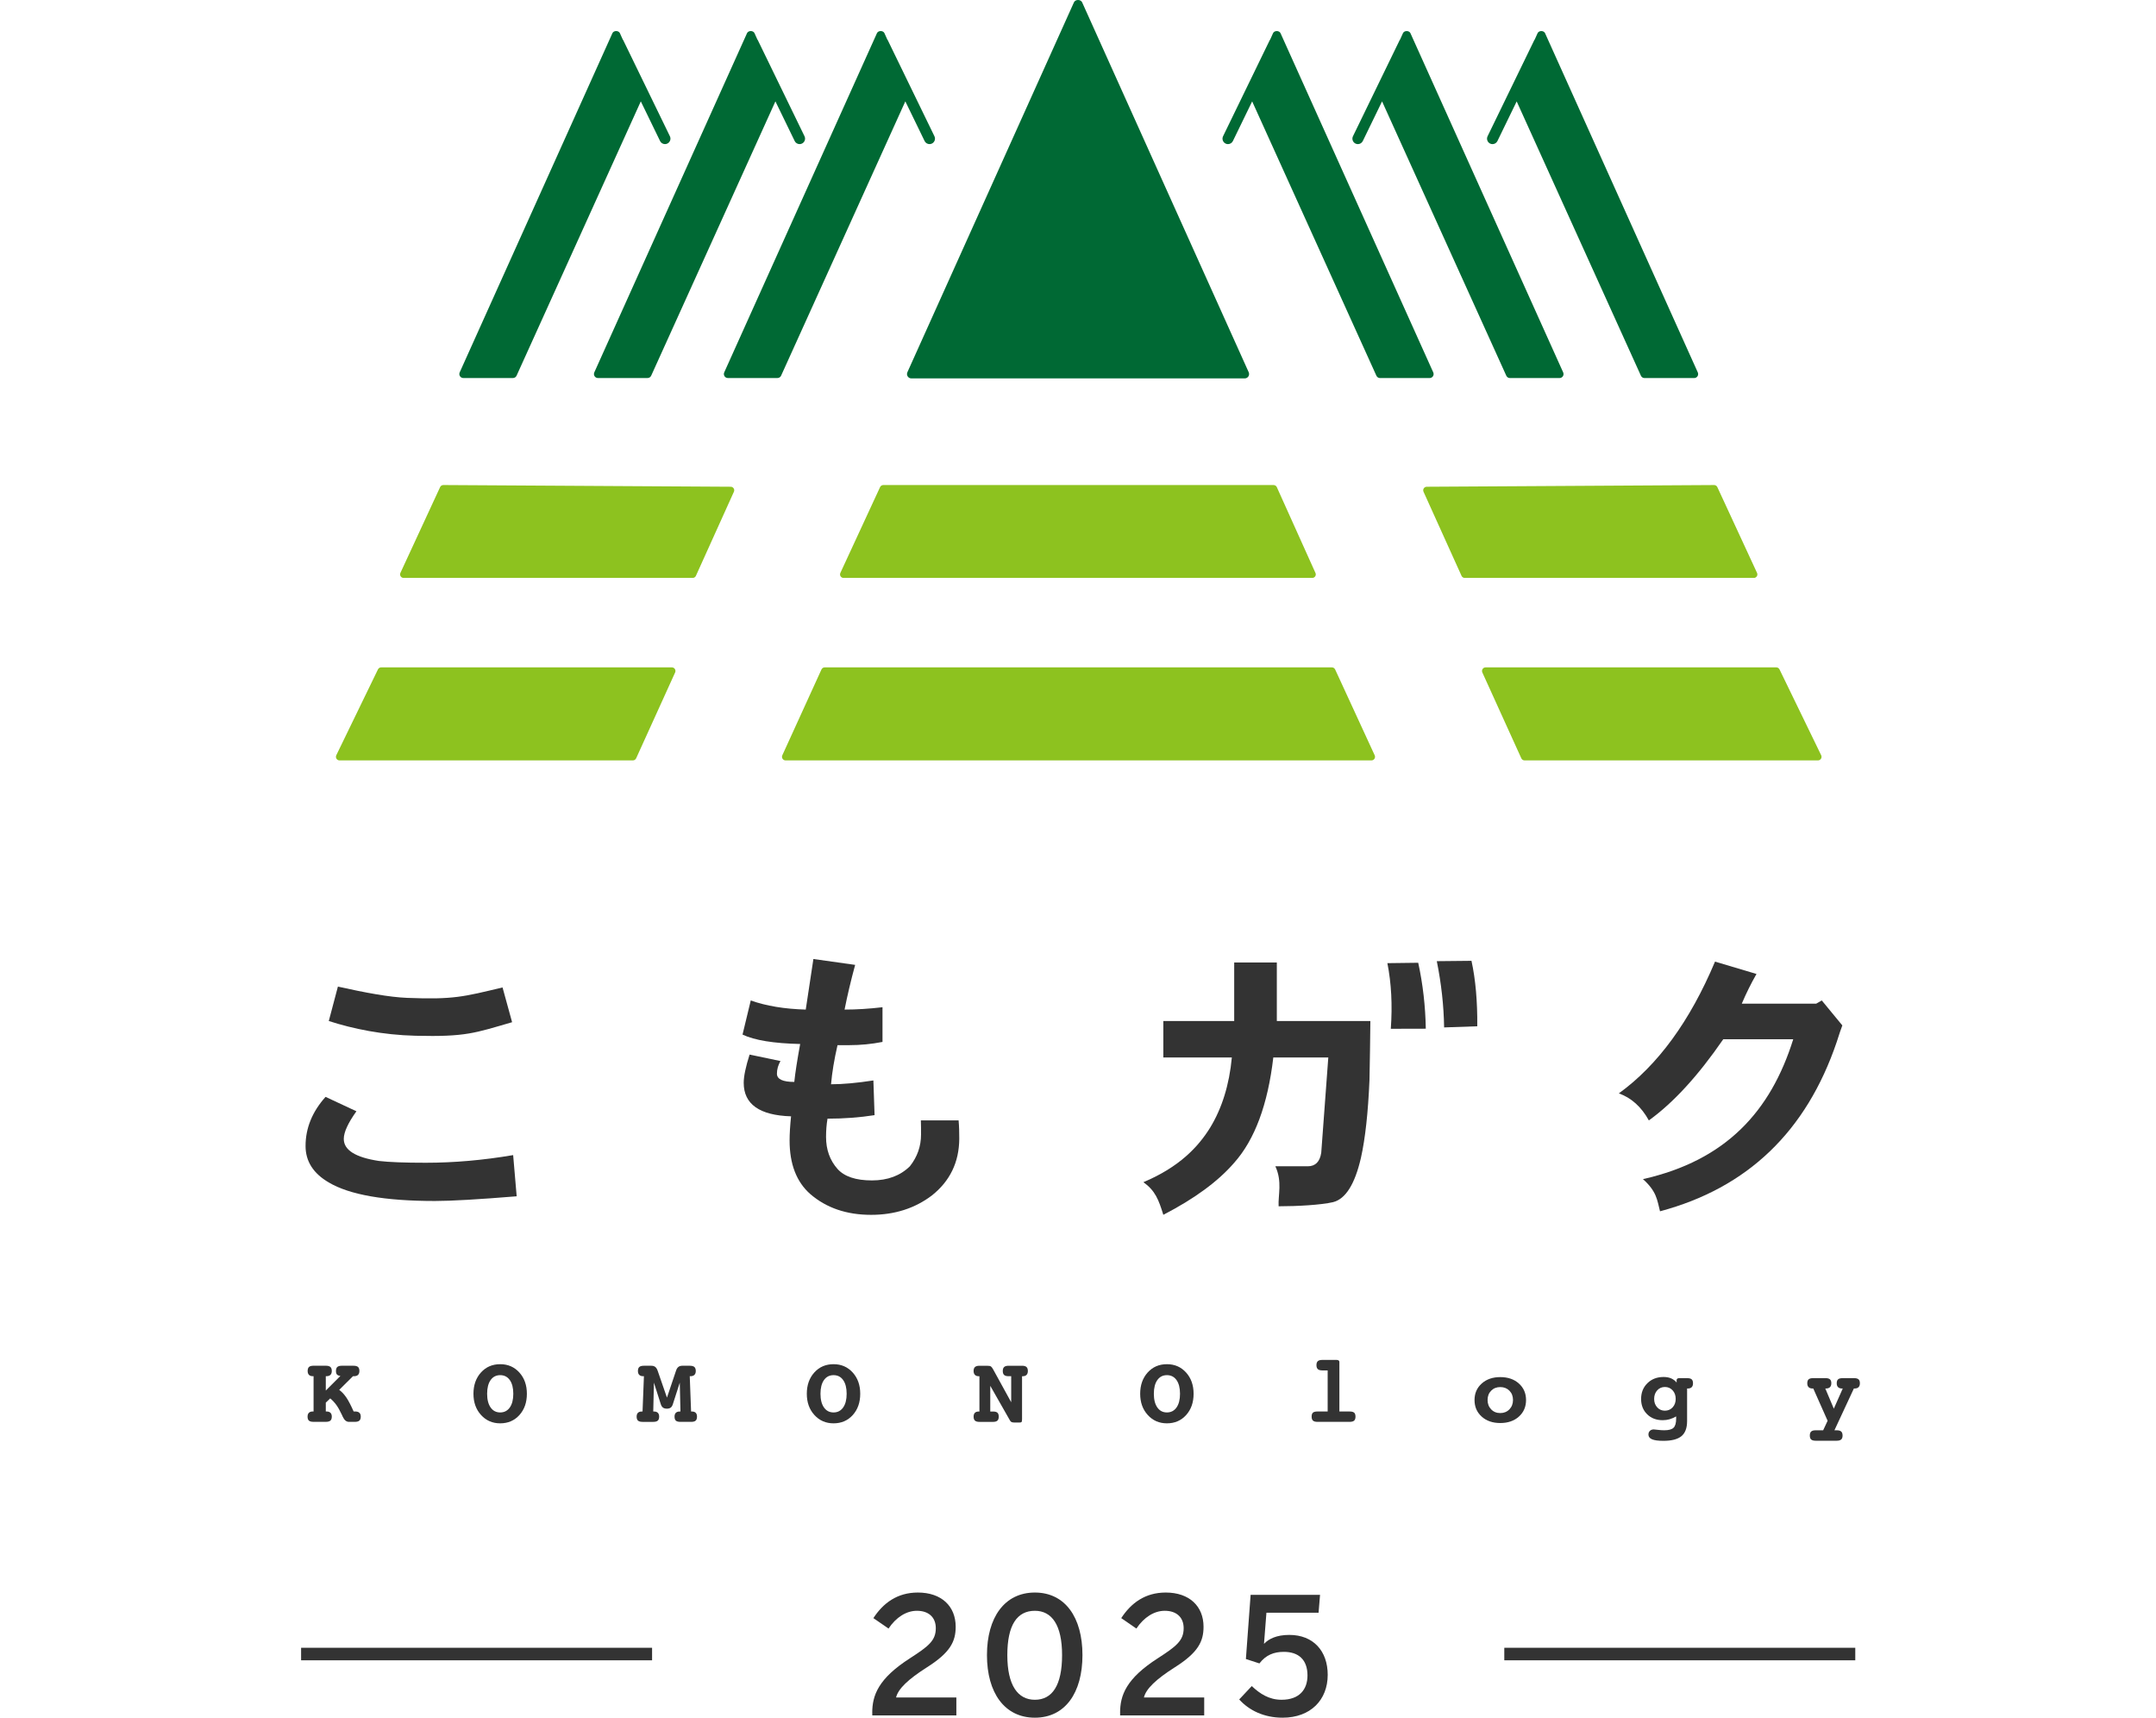 <?xml version="1.0" encoding="UTF-8"?>
<svg id="b" data-name="レイヤー 2" xmlns="http://www.w3.org/2000/svg" viewBox="0 0 172 137.025">
  <g id="c" data-name="Gnavi">
    <g>
      <g>
        <path d="M58.297,38.829l-22.929-.136h-.002c-.109,0-.208.064-.254.162l-3.169,6.848c-.04.087-.033.188.018.269.051.081.14.13.236.13h23.065c.11,0,.21-.065.255-.165l3.033-6.712c.039-.086.031-.187-.02-.267s-.14-.128-.234-.129Z" fill="#8dc21f"/>
        <path d="M53.6,53.238h-23.19c-.11,0-.21.063-.258.162l-3.324,6.848c-.043.088-.037.194.015.277.052.084.144.135.243.135h23.403c.113,0,.215-.065.261-.168l3.11-6.848c.04-.088.033-.192-.02-.274-.052-.082-.143-.132-.241-.132Z" fill="#8dc21f"/>
        <path d="M67.296,46.102h37.394c.095,0,.183-.048.235-.128s.06-.18.02-.267l-3.084-6.848c-.045-.1-.145-.165-.255-.165h-31.141c-.109,0-.208.064-.254.162l-3.169,6.848c-.04.087-.033.188.018.269.051.081.14.13.236.13Z" fill="#8dc21f"/>
        <path d="M106.514,53.405c-.047-.102-.149-.167-.261-.167h-40.458c-.113,0-.214.065-.261.168l-3.124,6.848c-.04.089-.033.193.02.274.052.082.143.132.241.132h46.738c.098,0,.189-.05.242-.132.052-.083.06-.186.019-.274l-3.155-6.848Z" fill="#8dc21f"/>
        <path d="M140.155,45.973c.052-.081.058-.181.018-.269l-3.169-6.848c-.046-.099-.145-.162-.254-.162h-.002l-22.93.136c-.094.001-.183.049-.234.129s-.058.18-.02.267l3.034,6.712c.045.1.145.165.255.165h23.065c.096,0,.185-.049.236-.13Z" fill="#8dc21f"/>
        <path d="M145.289,60.248l-3.324-6.848c-.048-.099-.148-.162-.258-.162h-23.189c-.098,0-.189.05-.241.132-.053.082-.06.185-.02.274l3.11,6.848c.046.103.149.168.261.168h23.403c.099,0,.191-.051.243-.135.052-.083.058-.189.015-.277Z" fill="#8dc21f"/>
      </g>
      <g>
        <path d="M86.33.186c-.113-.248-.54-.248-.653,0l-13.289,29.511c-.048.107-.039.232.026.331.064.099.173.158.291.158h26.597c.118,0,.227-.06.291-.158.064-.099.073-.223.026-.331L86.33.186Z" fill="#006934"/>
        <path d="M52.658,11.251c.076.155.231.245.392.245.064,0,.129-.014.191-.044.216-.105.307-.366.202-.583l-3.728-7.673c-.008-.017-.023-.028-.033-.043l-.227-.505c-.103-.228-.496-.228-.599,0l-12.184,27.06c-.044.098-.035.212.023.303.059.091.159.145.267.145h3.96c.125,0,.238-.073.289-.187l9.911-21.883,1.537,3.164Z" fill="#006934"/>
        <path d="M63.397,11.251c.076.155.231.245.392.245.064,0,.129-.014.191-.044.216-.105.307-.366.202-.583l-3.728-7.673c-.008-.017-.023-.028-.033-.043l-.227-.505c-.103-.228-.496-.228-.599,0l-12.184,27.06c-.044.098-.035.212.023.303.059.091.159.145.267.145h3.96c.125,0,.238-.073.289-.187l9.911-21.883,1.537,3.164Z" fill="#006934"/>
        <path d="M73.762,11.251c.076.155.231.245.392.245.064,0,.129-.014.191-.044.216-.105.307-.366.202-.583l-3.728-7.673c-.008-.016-.022-.026-.032-.041l-.228-.507c-.103-.228-.496-.228-.599,0l-12.184,27.06c-.044.098-.035.212.023.303.059.091.159.145.267.145h3.959c.125,0,.238-.073.289-.187l9.911-21.883,1.537,3.163Z" fill="#006934"/>
        <path d="M135.446,29.709l-12.184-27.06c-.103-.228-.496-.228-.599,0l-.228.507c-.01.015-.024.025-.032.041l-3.728,7.673c-.105.217-.014.477.202.583.062.03.126.044.191.044.161,0,.316-.09.392-.245l1.537-3.163,9.911,21.883c.052.114.164.187.289.187h3.959c.108,0,.208-.055.267-.145.058-.091.067-.205.023-.303Z" fill="#006934"/>
        <path d="M112.522,2.649c-.103-.228-.496-.228-.599 0l-.228.506c-.01.015-.024.025-.032.042l-3.728,7.673c-.105.217-.014.477.202.583.062.03.126.044.191.044.161,0,.316-.09.392-.245l1.537-3.164,9.911,21.883c.052.114.164.187.289.187h3.96c.108,0,.208-.055.267-.145.058-.091.067-.205.023-.303l-12.185-27.06Z" fill="#006934"/>
        <path d="M102.158,2.649c-.103-.228-.496-.228-.599,0l-.227.505c-.01.015-.025.026-.033.043l-3.727,7.673c-.105.217-.014.477.202.583.062.03.126.044.191.044.161,0,.316-.09.392-.245l1.537-3.164,9.911,21.883c.052.114.164.187.289.187h3.959c.108,0,.208-.055.267-.145.058-.091.067-.205.023-.303l-12.184-27.06Z" fill="#006934"/>
      </g>
      <g>
        <g>
          <path d="M25.991,109.784v1.143l1.166-1.166c-.131-.015-.223-.052-.276-.112-.053-.059-.079-.152-.079-.281,0-.148.036-.255.108-.321.072-.065.193-.098.364-.098h.925c.171,0,.292.033.364.098.072.066.108.173.108.321,0,.138-.036.242-.108.311-.072.07-.177.104-.316.104h-.087l-1.098,1.091c.203.151.39.349.559.594s.366.622.593,1.131h.125c.148,0,.259.033.332.102.073.068.109.17.109.306,0,.148-.037.255-.111.32-.074.066-.197.098-.368.098h-.464c-.204,0-.369-.137-.495-.412-.022-.05-.04-.091-.053-.121-.166-.352-.318-.624-.457-.815s-.301-.366-.487-.524l-.354.339v.706h.06c.136,0,.24.034.311.104.072.069.108.171.108.304,0,.148-.037.255-.112.32-.074.066-.197.098-.368.098h-.974c-.174,0-.297-.032-.37-.096-.073-.064-.109-.171-.109-.322,0-.133.035-.235.106-.304.07-.07.173-.104.309-.104h.064v-2.816h-.064c-.133,0-.234-.035-.304-.106-.069-.071-.104-.174-.104-.31,0-.148.036-.255.108-.321.072-.065.193-.098.364-.098h.974c.168,0,.29.033.366.098.075.066.114.173.114.321,0,.136-.036.239-.108.31-.072.07-.175.106-.311.106h-.06Z" fill="#333"/>
          <path d="M39.904,108.825c.619,0,1.128.221,1.529.664s.6,1.008.6,1.695c0,.692-.199,1.258-.596,1.699-.398.44-.908.66-1.533.66-.616,0-1.126-.222-1.529-.666-.403-.444-.604-1.008-.604-1.693,0-.689.2-1.255.598-1.697.399-.442.91-.662,1.535-.662ZM39.904,109.7c-.325,0-.58.131-.765.393-.184.262-.277.626-.277,1.091s.093.83.279,1.095c.186.264.44.396.763.396.324,0,.58-.132.766-.394.186-.263.28-.629.28-1.097,0-.465-.093-.829-.278-1.091s-.441-.393-.768-.393Z" fill="#333"/>
          <path d="M53.208,111.493l.721-2.14c.045-.141.108-.244.188-.308.081-.064.188-.096.321-.096h.589c.171,0,.294.033.368.098.074.066.112.173.112.321,0,.136-.036.239-.108.31-.072.07-.176.106-.312.106h-.06l.106,2.816h.064c.136,0,.238.034.306.104.068.069.102.171.102.304,0,.148-.035.255-.108.32-.072.066-.193.098-.364.098h-.849c-.171,0-.292-.032-.364-.096-.072-.064-.107-.171-.107-.322,0-.133.034-.235.104-.304.069-.07.171-.104.307-.104h.06l-.053-2.303-.551,1.713c-.04.129-.097.221-.171.278-.075.056-.177.085-.308.085s-.235-.029-.312-.085c-.076-.056-.135-.149-.175-.278l-.547-1.713-.053,2.303h.06c.136,0,.238.034.307.104.07.069.104.171.104.304,0,.148-.037.255-.11.32-.073.066-.194.098-.362.098h-.853c-.169,0-.289-.033-.362-.098-.073-.065-.11-.172-.11-.32,0-.133.035-.235.104-.304.07-.07.172-.104.308-.104h.06l.11-2.816h-.06c-.136,0-.24-.035-.312-.106-.072-.071-.107-.174-.107-.31,0-.148.037-.255.111-.321.074-.065.197-.098.368-.098h.589c.131,0,.236.032.315.094.079.063.144.166.194.31l.74,2.14Z" fill="#333"/>
          <path d="M66.498,108.825c.619,0,1.128.221,1.529.664s.6,1.008.6,1.695c0,.692-.199,1.258-.596,1.699-.398.44-.908.66-1.533.66-.616,0-1.126-.222-1.529-.666-.403-.444-.604-1.008-.604-1.693,0-.689.2-1.255.598-1.697.399-.442.91-.662,1.535-.662ZM66.498,109.7c-.325,0-.58.131-.765.393-.184.262-.277.626-.277,1.091s.093.83.279,1.095c.186.264.44.396.763.396.324,0,.58-.132.766-.394.186-.263.28-.629.28-1.097,0-.465-.093-.829-.278-1.091s-.441-.393-.768-.393Z" fill="#333"/>
          <path d="M80.671,111.863v-2.079h-.207c-.166,0-.285-.033-.357-.098-.072-.066-.108-.171-.108-.317s.036-.252.108-.319c.072-.066.191-.1.357-.1h1.072c.163,0,.282.033.355.1.073.067.109.173.109.319,0,.133-.034.236-.104.308-.069.072-.168.108-.296.108h-.064v3.427c0,.118-.012.192-.037.223-.026.03-.082.045-.17.045h-.377c-.121,0-.206-.013-.255-.038-.049-.025-.091-.069-.126-.132l-1.57-2.759v2.05h.219c.163,0,.281.032.351.094.07.063.106.167.106.314,0,.148-.036.255-.108.32-.072.066-.188.098-.349.098h-1.083c-.164,0-.282-.033-.355-.098-.073-.065-.11-.172-.11-.32,0-.133.034-.235.102-.304.068-.07.168-.104.302-.104h.06v-2.816h-.06c-.129,0-.228-.036-.299-.108-.07-.072-.106-.175-.106-.308,0-.146.037-.252.112-.319.074-.066.192-.1.353-.1h.619c.148,0,.249.019.302.058.053.039.112.117.177.236l1.438,2.62Z" fill="#333"/>
          <path d="M93.093,108.825c.619,0,1.128.221,1.529.664.4.443.6,1.008.6,1.695,0,.692-.199,1.258-.596,1.699-.398.44-.908.66-1.533.66-.616,0-1.126-.222-1.529-.666-.403-.444-.604-1.008-.604-1.693,0-.689.2-1.255.598-1.697.399-.442.91-.662,1.535-.662ZM93.093,109.7c-.325,0-.58.131-.765.393-.184.262-.277.626-.277,1.091s.093.83.279,1.095c.186.264.44.396.763.396.324,0,.58-.132.766-.394.186-.263.28-.629.28-1.097,0-.465-.093-.829-.278-1.091-.185-.262-.441-.393-.768-.393Z" fill="#333"/>
          <path d="M106.854,112.599h.812c.173,0,.295.032.366.094.071.063.106.167.106.314,0,.148-.036.255-.108.32-.072.066-.194.098-.364.098h-2.559c-.169,0-.289-.033-.36-.098-.072-.065-.108-.172-.108-.32s.034-.254.104-.316c.069-.061.19-.092.364-.092h.811v-3.277h-.415c-.171,0-.294-.033-.368-.1-.074-.067-.112-.173-.112-.319,0-.149.037-.255.11-.321s.196-.098.37-.098h1.128c.07,0,.125.014.164.043.039.03.058.069.058.119v3.952Z" fill="#333"/>
          <path d="M119.687,109.855c.612,0,1.107.171,1.487.513.38.342.57.781.57,1.317,0,.538-.19.979-.57,1.321-.38.342-.876.513-1.487.513-.609,0-1.103-.171-1.483-.513-.38-.343-.57-.783-.57-1.321,0-.536.19-.975.572-1.317.381-.342.875-.513,1.481-.513ZM119.687,110.651c-.295,0-.537.096-.727.289-.19.192-.285.438-.285.738,0,.302.095.552.285.75.19.198.432.296.727.296.294,0,.537-.098.729-.296.191-.198.287-.448.287-.75,0-.299-.095-.545-.285-.738-.19-.192-.434-.289-.731-.289Z" fill="#333"/>
          <path d="M133.758,110.289v-.196c0-.051.018-.089.054-.115.037-.027.091-.04.164-.04h.616c.173,0,.295.032.366.096.07.064.106.169.106.315,0,.136-.035.239-.104.31-.069.07-.17.106-.304.106h-.064v2.601c0,.551-.15.951-.45,1.2-.299.249-.78.373-1.441.373-.41,0-.712-.04-.904-.121-.192-.081-.289-.207-.289-.381,0-.121.039-.219.117-.294.077-.075.181-.114.309-.114.033,0,.141.011.325.034.184.022.353.034.509.034.36,0,.608-.068.746-.204s.205-.38.205-.733v-.169c-.179.103-.355.179-.53.228-.175.049-.356.074-.545.074-.505,0-.919-.158-1.24-.474-.321-.316-.481-.721-.481-1.218,0-.511.168-.931.504-1.26.336-.33.765-.495,1.289-.495.226,0,.425.036.596.108s.32.183.446.334ZM132.822,110.644c-.247,0-.452.089-.614.268s-.244.406-.244.683c0,.272.081.496.244.673.162.178.367.266.614.266.249,0,.455-.089.617-.266.162-.177.244-.402.244-.673,0-.277-.081-.505-.244-.683s-.368-.268-.617-.268Z" fill="#333"/>
          <path d="M145.618,110.765l.679,1.608.713-1.608h-.06c-.136,0-.24-.035-.312-.106-.072-.071-.108-.174-.108-.31,0-.148.036-.254.108-.317.072-.063.196-.095.372-.095h.887c.177,0,.3.032.372.096.072.064.108.169.108.315,0,.136-.035.239-.106.31-.071.07-.174.106-.31.106h-.064l-1.551,3.333h.169c.171,0,.294.032.368.098s.112.173.112.321c0,.146-.037.251-.112.317s-.197.098-.368.098h-1.653c-.174,0-.297-.032-.37-.096s-.11-.171-.11-.319.037-.255.11-.321.196-.098.37-.098h.585l.355-.759-1.144-2.574h-.06c-.136,0-.24-.035-.311-.106-.072-.071-.108-.174-.108-.31,0-.148.036-.254.11-.317.073-.063.196-.095.37-.095h.959c.173,0,.297.032.37.096.074.064.11.169.11.315,0,.136-.035.239-.108.31-.072.07-.174.106-.307.106h-.064Z" fill="#333"/>
        </g>
        <g>
          <path d="M41.221,95.431c-3.049.25-5.224.375-6.522.375-3.988,0-6.811-.493-8.469-1.478-1.236-.719-1.853-1.689-1.853-2.909,0-1.423.531-2.729,1.595-3.918l2.463,1.149c-.672.938-1.009,1.674-1.009,2.205,0,.892.938,1.478,2.815,1.76.797.094,2.041.141,3.73.141,2.252,0,4.574-.203,6.967-.61l.281,3.284ZM40.854,81.544c-2.976.861-3.676,1.18-7.707,1.081-2.627-.065-4.978-.55-6.917-1.176l.727-2.745c2.19.485,4.071.841,5.525.899,3.693.148,4.51-.091,7.609-.832l.763,2.773Z" fill="#333"/>
          <path d="M109.324,81.449c-.015,1.58-.039,3.152-.071,4.715-.11,2.596-.337,4.661-.68,6.194-.485,2.111-1.228,3.292-2.229,3.542-.938.219-2.823.329-4.34.329-.047-.907.305-1.971-.259-3.191h2.581c.61,0,.969-.36,1.079-1.079l.563-7.601h-4.387c-.438,3.754-1.478,6.553-3.12,8.398-1.283,1.486-3.167,2.87-5.654,4.152-.376-1.204-.635-1.914-1.589-2.602,2.862-1.204,4.365-2.809,5.319-4.342.954-1.564,1.533-3.433,1.736-5.607h-5.466v-2.909h5.654v-4.668h3.401v4.668h7.46ZM113.748,82.062l-2.793.007c.136-1.887.044-3.633-.273-5.236l2.46-.031c.372,1.71.574,3.463.605,5.26ZM117.853,81.869l-2.645.091c-.028-1.734-.222-3.495-.584-5.285l2.767-.028c.326,1.492.479,3.233.462,5.223Z" fill="#333"/>
          <path d="M146.977,81.801c-.094.235-.242.673-.446,1.314-2.424,7.147-7.124,11.652-14.099,13.513-.235-.923-.266-1.581-1.361-2.567,6.616-1.486,10.189-5.401,11.988-11.157h-5.583c-2.002,2.909-3.98,5.067-5.935,6.475-.594-1.079-1.392-1.798-2.393-2.158,3.112-2.252,5.669-5.755,7.672-10.51l3.308.985c-.438.767-.829,1.556-1.173,2.37h5.935l.446-.258,1.642,1.994Z" fill="#333"/>
          <path d="M73.478,90.505c0,.938-.297,1.783-.892,2.534-.766.751-1.775,1.126-3.026,1.126-1.283,0-2.197-.305-2.745-.915-.61-.688-.915-1.54-.915-2.557,0-.516.039-1.001.117-1.454,1.314,0,2.565-.094,3.754-.281l-.094-2.768c-1.313.203-2.44.305-3.378.305.078-.922.25-1.963.516-3.12h.938c.892,0,1.775-.086,2.651-.258v-2.768c-1.064.125-2.072.188-3.026.188.219-1.11.5-2.299.844-3.566l-3.331-.469c-.235,1.564-.438,2.909-.61,4.035-1.689-.047-3.152-.289-4.387-.727l-.656,2.721c.953.454,2.487.704,4.598.751-.235,1.282-.392,2.291-.469,3.026-.923,0-1.385-.219-1.385-.657,0-.344.094-.68.282-1.009l-2.463-.516c-.313.985-.469,1.736-.469,2.252,0,1.705,1.259,2.596,3.777,2.674-.078.767-.117,1.408-.117,1.924,0,1.877.547,3.3,1.642,4.27,1.282,1.11,2.901,1.665,4.856,1.665,1.877,0,3.496-.516,4.856-1.548,1.438-1.142,2.166-2.643,2.182-4.505.003-.493-.01-.988-.053-1.481h-3.011c.017.381.014.759.014,1.129Z" fill="#333"/>
        </g>
      </g>
    </g>
    <rect x="13.999" y="102.996" width="157.984" height="16" fill="none"/>
    <g>
      <path d="M69.585,136.635c0-1.391.481-2.73,3.016-4.355,1.47-.949,2.055-1.404,2.055-2.392,0-.897-.599-1.391-1.508-1.391-.846,0-1.664.52-2.263,1.417l-1.209-.832c.78-1.196,1.898-2.041,3.549-2.041,1.886,0,3.017,1.092,3.017,2.73,0,1.17-.429,2.054-2.275,3.224-1.534.975-2.313,1.729-2.482,2.418h4.81v1.43h-6.708v-.208Z" fill="#333"/>
      <path d="M78.737,132.033c0-3.003,1.404-4.992,3.822-4.992s3.797,1.989,3.797,4.992c0,3.003-1.379,4.992-3.797,4.992s-3.822-1.989-3.822-4.992ZM84.73,132.033c0-2.405-.818-3.536-2.171-3.536-1.417,0-2.197,1.131-2.197,3.536,0,2.405.832,3.562,2.197,3.562,1.392,0,2.171-1.157,2.171-3.562Z" fill="#333"/>
      <path d="M89.358,136.635c0-1.391.48-2.73,3.016-4.355,1.47-.949,2.055-1.404,2.055-2.392,0-.897-.599-1.391-1.508-1.391-.846,0-1.664.52-2.263,1.417l-1.209-.832c.78-1.196,1.898-2.041,3.549-2.041,1.886,0,3.017,1.092,3.017,2.73,0,1.17-.429,2.054-2.275,3.224-1.534.975-2.313,1.729-2.482,2.418h4.81v1.43h-6.708v-.208Z" fill="#333"/>
      <path d="M98.861,135.569l1.001-1.066c.65.611,1.378,1.092,2.379,1.092,1.418,0,2.067-.819,2.067-1.937,0-1.274-.728-1.885-1.885-1.885-.793,0-1.431.247-1.95.923l-1.079-.351.377-5.122h5.538l-.117,1.43h-4.16l-.194,2.483c.377-.403,1.014-.715,2.015-.715,1.924,0,3.068,1.287,3.068,3.185,0,2.002-1.365,3.419-3.602,3.419-1.481,0-2.678-.585-3.458-1.456Z" fill="#333"/>
    </g>
    <line x1="24.021" y1="131.947" x2="52.021" y2="131.947" fill="none" stroke="#333" stroke-miterlimit="10"/>
    <line x1="120.009" y1="131.947" x2="148.009" y2="131.947" fill="none" stroke="#333" stroke-miterlimit="10"/>
  </g>
  <g id="d" data-name="レイヤー 7">
    <rect y=".025" width="172" height="137" fill="none"/>
  </g>
</svg>